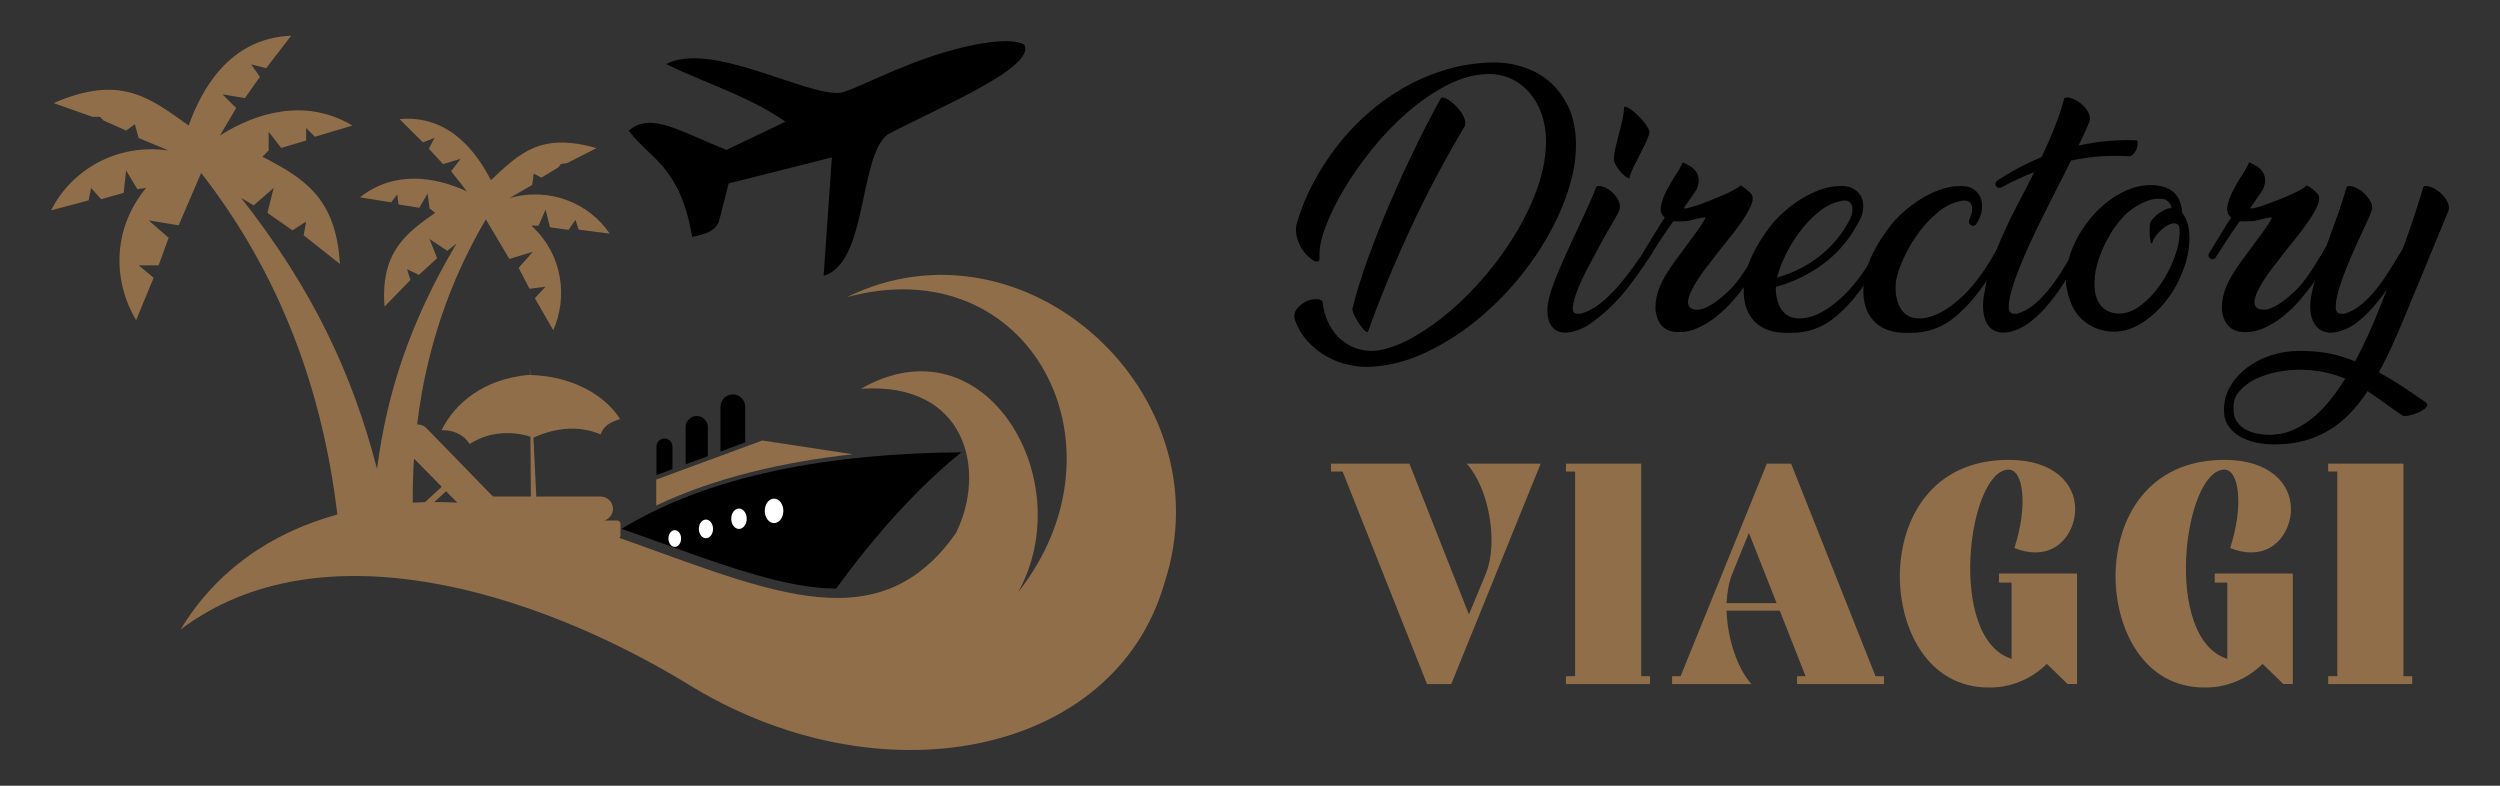 <?xml version="1.0" encoding="utf-8"?>
<!-- Generator: Adobe Illustrator 16.0.0, SVG Export Plug-In . SVG Version: 6.00 Build 0)  -->
<!DOCTYPE svg PUBLIC "-//W3C//DTD SVG 1.1//EN" "http://www.w3.org/Graphics/SVG/1.1/DTD/svg11.dtd">
<svg version="1.1" id="Calque_1" xmlns="http://www.w3.org/2000/svg" xmlns:xlink="http://www.w3.org/1999/xlink" x="0px" y="0px"
	 width="175px" height="55px" viewBox="0 0 175 55" enable-background="new 0 0 175 55" xml:space="preserve">
<rect x="0" y="0" width="175" height="55" fill="#333333" stroke="none"/>
<g>
	<g>
		<g>
			<path d="M104.064,4.387c0.851-0.053,1.648,0.032,2.393,0.252c0.742,0.223,1.391,0.563,1.946,1.024
				c0.553,0.46,0.998,1.036,1.338,1.726c0.337,0.688,0.527,1.475,0.566,2.353c0.055,1.067-0.101,2.192-0.467,3.374
				c-0.363,1.183-0.881,2.354-1.55,3.518c-0.669,1.162-1.47,2.279-2.402,3.346s-1.943,2.013-3.03,2.836
				c-1.089,0.826-2.22,1.494-3.396,2.01c-1.176,0.511-2.353,0.795-3.528,0.85c-0.472,0.027-0.977-0.018-1.51-0.133
				c-0.533-0.113-1.044-0.307-1.53-0.577c-0.486-0.269-0.933-0.621-1.338-1.054c-0.406-0.434-0.717-0.959-0.933-1.58
				c-0.054-0.258-0.008-0.486,0.142-0.689c0.148-0.203,0.334-0.364,0.558-0.487c0.224-0.121,0.455-0.194,0.699-0.213
				c0.243-0.021,0.426,0.024,0.547,0.133c0.067,0.606,0.221,1.142,0.457,1.601c0.235,0.459,0.529,0.834,0.881,1.125
				s0.74,0.499,1.166,0.627c0.426,0.129,0.861,0.166,1.309,0.113c0.771-0.108,1.597-0.409,2.482-0.903
				c0.884-0.491,1.768-1.114,2.646-1.862c0.878-0.751,1.72-1.602,2.523-2.557c0.804-0.953,1.517-1.952,2.14-2.999
				c0.621-1.049,1.117-2.113,1.49-3.193c0.371-1.081,0.557-2.128,0.557-3.142c0-0.691-0.102-1.32-0.304-1.896
				c-0.204-0.574-0.483-1.071-0.841-1.49c-0.359-0.42-0.789-0.746-1.287-0.982c-0.5-0.238-1.055-0.349-1.664-0.336
				c-0.931,0.028-1.871,0.286-2.816,0.771c-0.946,0.486-1.862,1.111-2.747,1.875c-0.886,0.765-1.714,1.621-2.484,2.574
				c-0.77,0.954-1.436,1.898-1.996,2.84c-0.561,0.938-0.996,1.83-1.308,2.676c-0.312,0.844-0.444,1.544-0.404,2.096
				c0.013,0.164-0.028,0.259-0.123,0.284c-0.095,0.028-0.216-0.005-0.364-0.101c-0.148-0.095-0.304-0.229-0.466-0.404
				c-0.163-0.176-0.305-0.387-0.428-0.63c-0.12-0.243-0.205-0.502-0.251-0.78c-0.049-0.276-0.024-0.563,0.07-0.861
				c0.269-0.906,0.638-1.8,1.104-2.686c0.467-0.887,1.01-1.732,1.632-2.544c0.622-0.811,1.32-1.565,2.098-2.261
				s1.612-1.303,2.504-1.826c0.894-0.519,1.836-0.938,2.828-1.254C101.965,4.629,102.997,4.443,104.064,4.387z M100.861,6.882
				c0.054-0.095,0.186-0.085,0.396,0.03c0.209,0.115,0.423,0.276,0.638,0.487c0.217,0.208,0.396,0.449,0.538,0.718
				c0.142,0.271,0.172,0.515,0.092,0.73c-1.421,2.38-2.698,4.795-3.832,7.247c-1.136,2.456-2.109,4.814-2.92,7.087
				c-0.026,0.092-0.104,0.082-0.233-0.031c-0.128-0.114-0.26-0.273-0.395-0.477c-0.136-0.203-0.253-0.412-0.354-0.63
				c-0.103-0.216-0.138-0.372-0.112-0.465c0.258-1.054,0.619-2.223,1.085-3.507c0.467-1.284,0.982-2.585,1.551-3.902
				c0.567-1.318,1.159-2.608,1.774-3.871C99.702,9.033,100.293,7.896,100.861,6.882z"/>
			<path d="M111.748,13.064c0.134-0.066,0.313-0.057,0.537,0.031c0.222,0.088,0.425,0.221,0.607,0.394
				c0.182,0.179,0.325,0.38,0.425,0.61c0.103,0.229,0.105,0.452,0.011,0.668c-0.081,0.189-0.246,0.494-0.496,0.913
				c-0.251,0.419-0.521,0.894-0.811,1.429c-0.291,0.534-0.586,1.084-0.882,1.65c-0.298,0.568-0.537,1.09-0.72,1.563
				c-0.184,0.475-0.291,0.861-0.325,1.165c-0.034,0.306,0.071,0.464,0.315,0.476h0.222c0.486-0.135,0.94-0.365,1.358-0.697
				c0.419-0.33,0.814-0.707,1.186-1.127c0.371-0.416,0.723-0.858,1.055-1.317c0.331-0.46,0.638-0.892,0.923-1.296
				c0.053-0.067,0.121-0.105,0.203-0.112c0.08-0.005,0.148,0.007,0.202,0.04c0.053,0.035,0.088,0.088,0.101,0.162
				c0.015,0.076-0.02,0.159-0.101,0.254c-0.568,0.879-1.149,1.692-1.743,2.443c-0.596,0.75-1.305,1.443-2.129,2.078
				c-0.108,0.08-0.236,0.176-0.386,0.283c-0.148,0.108-0.317,0.206-0.507,0.293c-0.188,0.09-0.396,0.164-0.618,0.225
				c-0.223,0.06-0.449,0.091-0.679,0.091c-0.283-0.013-0.515-0.093-0.688-0.244c-0.176-0.147-0.306-0.343-0.386-0.587
				c-0.081-0.244-0.115-0.52-0.103-0.831c0.015-0.312,0.075-0.642,0.183-0.995c0.136-0.486,0.345-1.059,0.629-1.722
				c0.284-0.661,0.587-1.342,0.912-2.038c0.324-0.695,0.642-1.378,0.952-2.048C111.309,14.149,111.558,13.564,111.748,13.064z
				 M113.692,7.47c0.123-0.013,0.284,0.055,0.488,0.203c0.202,0.148,0.401,0.323,0.597,0.527c0.195,0.203,0.362,0.409,0.497,0.618
				c0.134,0.21,0.202,0.354,0.202,0.436c-0.068,0.257-0.164,0.518-0.293,0.781c-0.128,0.264-0.262,0.533-0.406,0.811
				c-0.142,0.276-0.28,0.55-0.416,0.821c-0.135,0.269-0.235,0.54-0.303,0.811c-0.108-0.015-0.226-0.075-0.355-0.184
				c-0.129-0.107-0.246-0.233-0.355-0.374c-0.108-0.143-0.198-0.283-0.273-0.426c-0.074-0.142-0.11-0.267-0.11-0.375
				c0.013-0.23,0.054-0.494,0.122-0.791c0.065-0.298,0.144-0.609,0.231-0.934c0.088-0.323,0.169-0.652,0.244-0.981
				C113.635,8.082,113.679,7.766,113.692,7.47z"/>
			<path d="M122.309,19.775c-0.283,0.406-0.607,0.818-0.974,1.236c-0.363,0.42-0.757,0.797-1.174,1.135
				c-0.42,0.34-0.867,0.613-1.338,0.82c-0.475,0.209-0.961,0.303-1.461,0.275c-0.515-0.028-0.891-0.217-1.135-0.568
				c-0.244-0.351-0.358-0.758-0.344-1.217c0.013-0.42,0.088-0.811,0.222-1.175c0.135-0.364,0.307-0.721,0.518-1.065
				c0.208-0.344,0.439-0.685,0.688-1.023c0.25-0.336,0.51-0.688,0.781-1.055c0.176-0.243,0.352-0.481,0.526-0.72
				c0.176-0.235,0.324-0.444,0.446-0.628c0.121-0.184,0.209-0.326,0.264-0.434c0.053-0.111,0.053-0.156,0-0.145
				c-0.203,0.028-0.376,0.059-0.516,0.092c-0.143,0.035-0.275,0.067-0.397,0.102c-0.12,0.033-0.25,0.059-0.384,0.071
				c-0.135,0.013-0.299,0.021-0.488,0.021c-0.066,0-0.135,0-0.203,0c-0.066,0-0.135-0.008-0.2-0.021
				c-0.313,0.432-0.609,0.866-0.894,1.298c-0.283,0.432-0.554,0.851-0.811,1.258c-0.04,0.065-0.098,0.104-0.172,0.109
				c-0.074,0.008-0.138-0.006-0.193-0.039c-0.054-0.035-0.094-0.088-0.12-0.163c-0.027-0.073-0.009-0.159,0.061-0.254
				c0.269-0.433,0.522-0.849,0.76-1.245c0.236-0.398,0.49-0.801,0.76-1.207c-0.242-0.204-0.33-0.478-0.264-0.821
				c0.067-0.345,0.204-0.71,0.404-1.095c0.203-0.387,0.42-0.753,0.649-1.104c0.232-0.351,0.386-0.636,0.467-0.851
				c0.162,0.067,0.328,0.15,0.496,0.254c0.17,0.1,0.307,0.221,0.416,0.363c0.107,0.141,0.176,0.316,0.203,0.527
				c0.027,0.209-0.021,0.463-0.142,0.76l-0.853,1.236c-0.053,0.082-0.006,0.107,0.143,0.082c0.148-0.027,0.358-0.085,0.627-0.173
				c0.272-0.088,0.572-0.196,0.903-0.324c0.329-0.128,0.651-0.261,0.964-0.396c0.311-0.136,0.584-0.266,0.82-0.395
				c0.234-0.128,0.389-0.233,0.457-0.313c0.039,0,0.096,0.025,0.171,0.08c0.073,0.053,0.156,0.115,0.244,0.184
				s0.163,0.135,0.231,0.201c0.068,0.068,0.11,0.107,0.122,0.123c0.137,0.203,0.132,0.469-0.01,0.801
				c-0.142,0.331-0.361,0.713-0.659,1.145c-0.297,0.432-0.646,0.896-1.055,1.389c-0.404,0.494-0.803,1.004-1.193,1.531
				c-0.137,0.162-0.285,0.354-0.447,0.577c-0.162,0.223-0.318,0.454-0.466,0.689c-0.149,0.236-0.277,0.47-0.386,0.699
				c-0.107,0.229-0.176,0.438-0.203,0.629c-0.026,0.188,0.006,0.341,0.094,0.455c0.086,0.116,0.258,0.181,0.515,0.192
				c0.176,0.016,0.388-0.037,0.639-0.15c0.25-0.115,0.519-0.278,0.8-0.487c0.285-0.21,0.568-0.456,0.852-0.739
				c0.285-0.284,0.542-0.588,0.771-0.912c0.271-0.391,0.518-0.771,0.739-1.137c0.223-0.364,0.41-0.683,0.557-0.951
				c0.057-0.068,0.117-0.105,0.193-0.113c0.073-0.005,0.142,0.01,0.202,0.053c0.062,0.039,0.101,0.093,0.122,0.16
				c0.02,0.068,0.005,0.148-0.051,0.244c-0.229,0.352-0.444,0.71-0.647,1.074C122.753,19.084,122.538,19.437,122.309,19.775z"/>
			<path d="M129.973,15.781c-0.61,1.095-1.406,2.004-2.393,2.727s-2.075,1.246-3.265,1.57c-0.015,0.232,0,0.46,0.042,0.691
				c0.039,0.229,0.107,0.443,0.202,0.646c0.093,0.204,0.223,0.379,0.384,0.528c0.163,0.147,0.366,0.251,0.61,0.303
				c0.295,0.069,0.637,0.058,1.022-0.03s0.791-0.263,1.216-0.526c0.425-0.265,0.862-0.61,1.309-1.044
				c0.447-0.432,0.884-0.959,1.316-1.582c0.217-0.309,0.412-0.615,0.588-0.911s0.337-0.582,0.486-0.851
				c0.054-0.068,0.119-0.105,0.195-0.113c0.073-0.005,0.139,0.01,0.202,0.053c0.059,0.039,0.103,0.093,0.132,0.16
				c0.024,0.068,0.013,0.148-0.041,0.244c-0.19,0.299-0.394,0.622-0.608,0.973c-0.217,0.353-0.456,0.719-0.72,1.105
				c-0.264,0.385-0.555,0.771-0.872,1.154c-0.317,0.387-0.674,0.754-1.064,1.105c-0.393,0.352-0.771,0.619-1.135,0.801
				c-0.366,0.182-0.711,0.311-1.035,0.386c-0.322,0.073-0.613,0.116-0.872,0.121c-0.254,0.007-0.466,0.009-0.627,0.009
				c-0.921,0-1.636-0.242-2.151-0.727c-0.513-0.488-0.788-1.15-0.83-1.988c-0.026-0.771,0.112-1.537,0.418-2.303
				c0.303-0.762,0.791-1.588,1.47-2.482c0.215-0.283,0.505-0.59,0.871-0.922c0.364-0.33,0.77-0.639,1.216-0.922
				c0.444-0.284,0.921-0.513,1.419-0.689c0.498-0.175,1.001-0.258,1.499-0.243c0.324,0,0.605,0.073,0.842,0.224
				c0.237,0.148,0.408,0.347,0.518,0.598c0.107,0.249,0.137,0.54,0.091,0.871C130.36,15.049,130.217,15.402,129.973,15.781z
				 M124.418,19.349c-0.015,0.026-0.021,0.055-0.021,0.083c1.096-0.313,2.082-0.809,2.959-1.491
				c0.879-0.683,1.589-1.536,2.129-2.563c0.19-0.395,0.239-0.729,0.142-1.004c-0.093-0.278-0.33-0.382-0.708-0.314
				c-0.566,0.108-1.102,0.364-1.602,0.771c-0.501,0.404-0.947,0.87-1.338,1.397c-0.394,0.527-0.723,1.069-0.994,1.632
				C124.714,18.42,124.523,18.916,124.418,19.349z"/>
			<path d="M140.351,17.646c-0.19,0.299-0.393,0.622-0.607,0.973c-0.218,0.353-0.457,0.719-0.721,1.105
				c-0.264,0.385-0.554,0.771-0.871,1.154c-0.317,0.387-0.672,0.754-1.064,1.105c-0.394,0.352-0.771,0.619-1.136,0.801
				c-0.363,0.182-0.71,0.311-1.032,0.386c-0.325,0.073-0.615,0.116-0.872,0.121c-0.256,0.007-0.466,0.009-0.63,0.009
				c-0.918,0-1.633-0.242-2.148-0.727c-0.513-0.488-0.788-1.15-0.83-1.988c-0.029-0.771,0.11-1.537,0.415-2.303
				c0.303-0.762,0.794-1.588,1.47-2.482c0.215-0.283,0.508-0.59,0.872-0.922c0.363-0.33,0.769-0.639,1.216-0.922
				c0.446-0.284,0.92-0.513,1.418-0.689c0.501-0.175,1.001-0.258,1.499-0.243c0.325,0,0.601,0.073,0.823,0.224
				c0.222,0.148,0.383,0.344,0.485,0.588c0.103,0.243,0.132,0.526,0.093,0.851c-0.041,0.324-0.171,0.655-0.386,0.994
				c-0.109,0.136-0.231,0.165-0.366,0.091c-0.134-0.075-0.181-0.199-0.142-0.375c0.203-0.406,0.262-0.748,0.174-1.023
				c-0.088-0.278-0.327-0.382-0.721-0.314c-0.566,0.108-1.101,0.364-1.602,0.771c-0.5,0.404-0.944,0.87-1.338,1.397
				c-0.391,0.527-0.723,1.069-0.993,1.632c-0.269,0.561-0.459,1.057-0.566,1.489c-0.068,0.243-0.103,0.517-0.103,0.823
				c0,0.303,0.041,0.598,0.122,0.881c0.08,0.283,0.21,0.532,0.386,0.75c0.176,0.217,0.417,0.364,0.729,0.444
				c0.296,0.069,0.638,0.058,1.023-0.03s0.791-0.263,1.216-0.526c0.427-0.265,0.861-0.61,1.309-1.044
				c0.444-0.432,0.884-0.959,1.315-1.582c0.217-0.309,0.412-0.615,0.588-0.911s0.338-0.582,0.488-0.851
				c0.052-0.068,0.117-0.105,0.193-0.113c0.073-0.005,0.142,0.01,0.2,0.053c0.062,0.039,0.105,0.093,0.134,0.16
				C140.417,17.471,140.404,17.551,140.351,17.646z"/>
			<path d="M140.085,13.125c-0.093,0.027-0.174,0.027-0.242,0s-0.115-0.07-0.142-0.131c-0.029-0.063-0.029-0.127,0-0.203
				c0.026-0.074,0.081-0.138,0.161-0.193c0.986-0.635,2-1.167,3.042-1.602c0.391-0.811,0.72-1.561,0.981-2.249
				c0.264-0.69,0.471-1.317,0.62-1.885c0.134-0.068,0.315-0.058,0.547,0.03c0.229,0.088,0.446,0.216,0.647,0.384
				c0.202,0.171,0.365,0.369,0.488,0.601c0.121,0.229,0.141,0.451,0.061,0.668c-0.057,0.147-0.146,0.363-0.273,0.646
				c-0.129,0.286-0.288,0.615-0.477,0.994c1.351-0.296,2.715-0.419,4.095-0.363c0.039,0.107,0.052,0.229,0.029,0.363
				c-0.02,0.136-0.059,0.262-0.122,0.377c-0.059,0.113-0.137,0.208-0.232,0.283c-0.095,0.073-0.189,0.104-0.283,0.091
				c-0.676-0.04-1.34-0.038-1.996,0.011c-0.657,0.047-1.328,0.145-2.018,0.293c-0.15,0.311-0.305,0.623-0.466,0.934
				c-0.163,0.309-0.319,0.615-0.466,0.911c-0.096,0.188-0.271,0.538-0.527,1.044c-0.257,0.508-0.545,1.084-0.862,1.732
				c-0.317,0.65-0.632,1.332-0.942,2.049c-0.313,0.715-0.566,1.37-0.759,1.965c-0.198,0.596-0.311,1.09-0.335,1.481
				c-0.029,0.392,0.088,0.595,0.344,0.606h0.242c0.459-0.135,0.889-0.378,1.287-0.727c0.4-0.352,0.769-0.751,1.105-1.198
				c0.337-0.446,0.652-0.911,0.942-1.397c0.29-0.487,0.563-0.934,0.82-1.338c0.042-0.068,0.098-0.105,0.173-0.113
				c0.074-0.005,0.143,0.01,0.203,0.053c0.061,0.039,0.105,0.093,0.132,0.16c0.026,0.068,0.013,0.148-0.042,0.244
				c-0.268,0.419-0.531,0.846-0.791,1.277c-0.256,0.433-0.521,0.852-0.801,1.258c-0.275,0.404-0.573,0.797-0.891,1.175
				c-0.317,0.379-0.664,0.723-1.043,1.034c-0.095,0.08-0.217,0.176-0.365,0.283c-0.149,0.108-0.313,0.206-0.498,0.293
				c-0.182,0.09-0.379,0.164-0.586,0.225c-0.21,0.06-0.436,0.091-0.679,0.091c-0.286-0.013-0.525-0.091-0.721-0.233
				c-0.195-0.141-0.345-0.335-0.446-0.578c-0.101-0.242-0.161-0.524-0.181-0.842c-0.022-0.314,0.002-0.65,0.07-1.004
				c0.107-0.742,0.283-1.468,0.524-2.178c0.245-0.711,0.521-1.413,0.833-2.109c0.311-0.695,0.649-1.388,1.013-2.078
				c0.367-0.688,0.723-1.383,1.074-2.086l0.062-0.123c-0.378,0.148-0.759,0.312-1.146,0.486
				C140.866,12.714,140.478,12.91,140.085,13.125z"/>
			<path d="M150.993,12.984c0.324,0.04,0.598,0.121,0.822,0.244c0.223,0.12,0.4,0.269,0.537,0.444
				c0.135,0.175,0.232,0.371,0.293,0.587c0.061,0.219,0.098,0.435,0.112,0.65c0.241,0.297,0.397,0.688,0.466,1.175
				c0.096,0.759,0.01,1.559-0.254,2.402c-0.264,0.845-0.648,1.619-1.154,2.321c-0.508,0.703-1.099,1.281-1.775,1.732
				c-0.676,0.454-1.371,0.68-2.087,0.68c-0.771-0.012-1.452-0.254-2.048-0.72c-0.596-0.467-0.994-1.18-1.197-2.139
				c-0.121-0.513-0.131-1.06-0.029-1.642c0.101-0.58,0.286-1.155,0.557-1.723c0.271-0.569,0.611-1.108,1.023-1.621
				c0.412-0.515,0.874-0.961,1.379-1.338c0.506-0.379,1.045-0.668,1.611-0.863C149.818,12.979,150.399,12.917,150.993,12.984z
				 M150.648,17.059c-0.054-0.012-0.091-0.07-0.112-0.173c-0.02-0.101-0.037-0.216-0.049-0.344c-0.015-0.128-0.018-0.267-0.01-0.417
				c0.005-0.148,0.01-0.275,0.01-0.385c0.012-0.122,0.068-0.242,0.161-0.363c0.095-0.123,0.2-0.23,0.315-0.326
				c0.114-0.094,0.227-0.172,0.334-0.233c0.107-0.061,0.184-0.103,0.223-0.131c0.163-0.081,0.324-0.12,0.488-0.12
				c-0.027-0.191-0.115-0.352-0.267-0.487c-0.146-0.136-0.417-0.19-0.808-0.163c-0.328,0.027-0.691,0.146-1.097,0.354
				c-0.405,0.211-0.776,0.478-1.116,0.801c-0.363,0.38-0.693,0.809-0.98,1.289c-0.293,0.479-0.53,0.971-0.721,1.47
				c-0.19,0.5-0.314,0.989-0.376,1.47c-0.059,0.479-0.046,0.912,0.042,1.297c0.088,0.387,0.258,0.699,0.518,0.943
				c0.256,0.244,0.605,0.377,1.055,0.405c0.524,0.026,1.049-0.156,1.569-0.548c0.521-0.393,0.986-0.883,1.399-1.479
				c0.412-0.596,0.742-1.234,0.993-1.918c0.249-0.68,0.366-1.305,0.354-1.875c0-0.283-0.096-0.444-0.283-0.484
				c-0.149-0.027-0.315,0.006-0.498,0.1c-0.184,0.096-0.354,0.217-0.518,0.365c-0.162,0.15-0.303,0.311-0.426,0.486
				C150.729,16.768,150.661,16.924,150.648,17.059z"/>
			<path d="M161.96,19.775c-0.283,0.406-0.609,0.818-0.973,1.236c-0.365,0.42-0.756,0.797-1.176,1.135
				c-0.418,0.34-0.865,0.613-1.338,0.82c-0.472,0.209-0.96,0.303-1.461,0.275c-0.512-0.028-0.891-0.217-1.135-0.568
				c-0.244-0.351-0.359-0.758-0.344-1.217c0.014-0.42,0.088-0.811,0.222-1.175c0.137-0.364,0.308-0.721,0.518-1.065
				c0.21-0.344,0.439-0.685,0.69-1.023c0.25-0.336,0.508-0.688,0.779-1.055c0.176-0.243,0.352-0.481,0.527-0.72
				c0.176-0.235,0.324-0.444,0.447-0.628c0.121-0.184,0.209-0.326,0.264-0.434c0.053-0.111,0.053-0.156,0-0.145
				c-0.203,0.028-0.377,0.059-0.518,0.092c-0.143,0.035-0.273,0.067-0.396,0.102c-0.121,0.033-0.251,0.059-0.385,0.071
				c-0.135,0.013-0.299,0.021-0.486,0.021c-0.068,0-0.137,0-0.203,0c-0.068,0-0.137-0.008-0.202-0.021
				c-0.313,0.432-0.608,0.866-0.892,1.298s-0.557,0.851-0.813,1.258c-0.039,0.065-0.098,0.104-0.171,0.109
				c-0.075,0.008-0.14-0.006-0.192-0.039c-0.055-0.035-0.096-0.088-0.123-0.163c-0.026-0.073-0.007-0.159,0.062-0.254
				c0.271-0.433,0.522-0.849,0.759-1.245c0.237-0.398,0.491-0.801,0.762-1.207c-0.244-0.204-0.332-0.478-0.264-0.821
				c0.068-0.345,0.203-0.71,0.406-1.095c0.202-0.387,0.42-0.753,0.646-1.104c0.232-0.351,0.386-0.636,0.469-0.851
				c0.161,0.067,0.327,0.15,0.496,0.254c0.168,0.1,0.307,0.221,0.414,0.363c0.11,0.141,0.176,0.316,0.203,0.527
				c0.029,0.209-0.02,0.463-0.142,0.76l-0.853,1.236c-0.053,0.082-0.004,0.107,0.145,0.082c0.146-0.027,0.356-0.085,0.627-0.173
				c0.271-0.088,0.572-0.196,0.901-0.324c0.332-0.128,0.654-0.261,0.964-0.396c0.311-0.136,0.584-0.266,0.82-0.395
				c0.236-0.128,0.389-0.233,0.457-0.313c0.041,0,0.098,0.025,0.174,0.08c0.072,0.053,0.152,0.115,0.244,0.184
				c0.084,0.068,0.162,0.135,0.231,0.201c0.067,0.068,0.106,0.107,0.12,0.123c0.137,0.203,0.134,0.469-0.01,0.801
				c-0.143,0.331-0.361,0.713-0.66,1.145c-0.295,0.432-0.646,0.896-1.052,1.389c-0.405,0.494-0.804,1.004-1.196,1.531
				c-0.137,0.162-0.283,0.354-0.447,0.577c-0.16,0.223-0.316,0.454-0.466,0.689c-0.149,0.236-0.276,0.47-0.386,0.699
				c-0.107,0.229-0.176,0.438-0.203,0.629c-0.023,0.188,0.006,0.341,0.094,0.455c0.088,0.116,0.258,0.181,0.515,0.192
				c0.176,0.016,0.388-0.037,0.64-0.15c0.249-0.115,0.518-0.278,0.801-0.487c0.283-0.21,0.566-0.456,0.852-0.739
				c0.283-0.284,0.54-0.588,0.77-0.912c0.271-0.391,0.518-0.771,0.74-1.137c0.225-0.364,0.41-0.683,0.559-0.951
				c0.054-0.068,0.117-0.105,0.193-0.113c0.072-0.005,0.141,0.01,0.201,0.053c0.059,0.039,0.102,0.093,0.123,0.16
				c0.02,0.068,0.002,0.148-0.051,0.244c-0.23,0.352-0.447,0.71-0.65,1.074C162.405,19.084,162.19,19.437,161.96,19.775z"/>
			<path d="M164.271,13.064c0.135-0.066,0.313-0.057,0.537,0.031c0.223,0.088,0.438,0.221,0.639,0.394
				c0.201,0.179,0.365,0.38,0.484,0.61c0.123,0.229,0.152,0.452,0.084,0.668c-0.068,0.189-0.201,0.494-0.396,0.913
				s-0.414,0.894-0.658,1.429c-0.244,0.534-0.48,1.084-0.711,1.65c-0.229,0.568-0.412,1.09-0.547,1.563
				c-0.134,0.475-0.203,0.861-0.203,1.165c0,0.306,0.123,0.464,0.367,0.476h0.242c0.445-0.135,0.863-0.371,1.256-0.707
				c0.394-0.339,0.755-0.726,1.084-1.156c0.332-0.434,0.643-0.885,0.934-1.359c0.29-0.472,0.557-0.911,0.801-1.317
				c0.256-0.675,0.508-1.378,0.749-2.108c0.244-0.729,0.481-1.479,0.71-2.25c0.135-0.066,0.315-0.057,0.537,0.031
				c0.223,0.088,0.438,0.221,0.641,0.394c0.202,0.179,0.363,0.38,0.485,0.61c0.122,0.229,0.149,0.452,0.081,0.668l-3.001,7.257
				c-0.31,0.758-0.618,1.471-0.921,2.139c-0.305,0.67-0.619,1.303-0.944,1.896c0.569,0.311,1.123,0.645,1.663,1.004
				c0.541,0.358,1.076,0.721,1.602,1.084c0.148,0.108,0.166,0.227,0.051,0.356c-0.115,0.128-0.281,0.241-0.496,0.344
				c-0.217,0.101-0.443,0.179-0.681,0.233c-0.234,0.053-0.4,0.053-0.495,0c-0.475-0.326-0.906-0.629-1.297-0.913
				c-0.393-0.283-0.771-0.548-1.138-0.791c-0.39,0.595-0.81,1.122-1.255,1.581c-0.447,0.459-0.932,0.849-1.459,1.168
				c-0.527,0.315-1.106,0.56-1.734,0.728c-0.627,0.17-1.32,0.254-2.077,0.254c-0.433,0-0.856-0.043-1.276-0.131
				s-0.794-0.225-1.126-0.415c-0.332-0.188-0.601-0.434-0.811-0.736s-0.315-0.677-0.315-1.122c0-0.594,0.145-1.144,0.436-1.648
				c0.29-0.504,0.681-0.941,1.166-1.312c0.486-0.371,1.048-0.662,1.683-0.869c0.638-0.209,1.306-0.314,2.007-0.314
				c0.447,0,0.842,0.019,1.186,0.051c0.346,0.035,0.668,0.08,0.965,0.144c0.296,0.06,0.584,0.133,0.859,0.221
				c0.279,0.087,0.572,0.193,0.885,0.316c0.322-0.61,0.634-1.245,0.932-1.898c0.295-0.654,0.581-1.325,0.85-2.016l0.447-1.135
				c-0.271,0.392-0.563,0.771-0.872,1.135c-0.31,0.365-0.649,0.703-1.013,1.015c-0.096,0.08-0.217,0.176-0.367,0.283
				c-0.148,0.108-0.313,0.206-0.498,0.293c-0.18,0.09-0.375,0.164-0.586,0.225c-0.209,0.06-0.434,0.091-0.678,0.091
				c-0.285-0.013-0.525-0.093-0.721-0.244c-0.195-0.147-0.349-0.343-0.457-0.587c-0.106-0.244-0.168-0.52-0.182-0.831
				s0.014-0.642,0.082-0.995c0.094-0.486,0.25-1.059,0.467-1.722c0.215-0.661,0.451-1.342,0.707-2.038
				c0.258-0.695,0.504-1.378,0.74-2.048C163.948,14.149,164.134,13.564,164.271,13.064z M158.878,30.438
				c0.54,0,1.053-0.099,1.531-0.294c0.48-0.196,0.939-0.467,1.377-0.811c0.439-0.346,0.857-0.758,1.248-1.237
				s0.771-1.01,1.135-1.592c-0.459-0.188-0.943-0.339-1.451-0.446c-0.504-0.107-1.083-0.169-1.73-0.181
				c-0.5,0-1.027,0.052-1.582,0.161c-0.554,0.107-1.059,0.272-1.521,0.496c-0.459,0.224-0.837,0.509-1.136,0.861
				c-0.297,0.351-0.432,0.765-0.404,1.237c0,0.364,0.08,0.663,0.244,0.891c0.16,0.231,0.368,0.414,0.617,0.548
				c0.249,0.135,0.522,0.23,0.82,0.286C158.324,30.411,158.607,30.438,158.878,30.438z"/>
		</g>
		<g>
			<path fill="#906E49" d="M98.658,32.455l4.166,10.558l1.189-2.864c0.882-2.16,0.221-5.975-1.345-7.693h5.18l-6.26,15.429h-1.696
				l-5.907-14.877h-0.814v-0.552H98.658z"/>
			<path fill="#906E49" d="M109.616,33.007v-0.552h5.269v14.879h0.618v0.55h-5.887v-0.55h0.64V33.007H109.616z"/>
			<path fill="#906E49" d="M117.642,47.334l6.037-14.879h1.699l5.908,14.879h0.593v0.55h-6.084v-0.55h0.596l-1.807-4.586h-3.726
				c0.066,1.898,0.706,3.969,1.741,5.136h-5.553v-0.55H117.642z M124.364,42.22l-1.94-4.915l-1.167,2.865
				c-0.244,0.596-0.354,1.3-0.398,2.05H124.364z"/>
			<path fill="#906E49" d="M140.614,32.19c3.215,0,4.648,1.72,4.648,3.417c0.021,1.388-0.926,3.064-2.775,3.064
				c-0.442,0-0.928-0.088-1.48-0.31c0.973-2.974,0.618-5.487-0.393-5.487c-2.844,0-4.365,11.814,0.198,13.247v-5.336h-0.884v-0.638
				h5.466v7.735h-0.661l-1.455-1.409c-1.146,1.123-2.598,1.674-4.078,1.652c-4.25,0-6.213-4.101-6.213-7.803
				C133.01,36.291,135.256,32.19,140.614,32.19z"/>
			<path fill="#906E49" d="M155.714,32.19c3.219,0,4.651,1.72,4.651,3.417c0.022,1.388-0.925,3.064-2.778,3.064
				c-0.441,0-0.923-0.088-1.475-0.31c0.967-2.974,0.617-5.487-0.398-5.487c-2.842,0-4.365,11.814,0.198,13.247v-5.336h-0.882v-0.638
				h5.467v7.735h-0.662l-1.452-1.409c-1.147,1.123-2.603,1.674-4.079,1.652c-4.254,0-6.217-4.101-6.217-7.803
				C148.109,36.291,150.358,32.19,155.714,32.19z"/>
			<path fill="#906E49" d="M162.972,33.007v-0.552h5.267v14.879h0.615v0.55h-5.882v-0.55h0.639V33.007H162.972z"/>
		</g>
	</g>
	<g>
		<path fill-rule="evenodd" clip-rule="evenodd" fill="#906E49" d="M45.936,35.383l0-1.812l7.424-2.737l6.327,0.964
			C54.963,32.321,50.148,33.389,45.936,35.383"/>
		<g>
			<g>
				<path fill-rule="evenodd" clip-rule="evenodd" d="M46.513,30.696L46.513,30.696c0.308,0,0.559,0.252,0.559,0.558v1.591
					l-1.119,0.411v-2.002C45.954,30.948,46.206,30.696,46.513,30.696"/>
				<path fill-rule="evenodd" clip-rule="evenodd" d="M51.299,27.609L51.299,27.609c0.478,0,0.867,0.389,0.867,0.866v2.492
					l-1.734,0.638v-3.13C50.432,27.998,50.822,27.609,51.299,27.609"/>
				<path fill-rule="evenodd" clip-rule="evenodd" d="M48.771,29.119L48.771,29.119c0.426,0,0.777,0.348,0.777,0.773v2.04
					l-1.553,0.571v-2.611C47.995,29.467,48.344,29.119,48.771,29.119"/>
				<path fill-rule="evenodd" clip-rule="evenodd" d="M43.511,37.017c6.202-3.792,14.69-5.288,23.785-5.355
					c-3.094,2.497-6.001,5.752-8.772,9.54c-1.861-0.015-3.765-0.44-5.482-0.925c-1.743-0.49-3.462-1.089-5.166-1.698
					C46.42,38.059,44.968,37.53,43.511,37.017"/>
			</g>
		</g>
		<path fill-rule="evenodd" clip-rule="evenodd" fill="#FFFFFF" d="M54.184,34.904c0.359,0,0.65,0.383,0.65,0.857
			c0,0.472-0.291,0.855-0.65,0.855c-0.359,0-0.651-0.384-0.651-0.855C53.533,35.287,53.825,34.904,54.184,34.904"/>
		<path fill-rule="evenodd" clip-rule="evenodd" fill="#FFFFFF" d="M51.728,35.598c0.299,0,0.542,0.32,0.542,0.713
			c0,0.394-0.243,0.714-0.542,0.714c-0.3,0-0.542-0.32-0.542-0.714C51.186,35.918,51.428,35.598,51.728,35.598"/>
		<path fill-rule="evenodd" clip-rule="evenodd" fill="#FFFFFF" d="M49.416,36.369c0.274,0,0.496,0.293,0.496,0.652
			c0,0.362-0.222,0.655-0.496,0.655c-0.274,0-0.497-0.293-0.497-0.655C48.919,36.662,49.141,36.369,49.416,36.369"/>
		<path fill-rule="evenodd" clip-rule="evenodd" fill="#FFFFFF" d="M47.234,37.112c0.246,0,0.444,0.262,0.444,0.584
			c0,0.324-0.199,0.586-0.444,0.586c-0.245,0-0.444-0.262-0.444-0.586C46.79,37.374,46.989,37.112,47.234,37.112"/>
		<path fill-rule="evenodd" clip-rule="evenodd" d="M50.852,10.494l4.125-1.972c-2.376-1.7-5.567-2.688-8.352-4.034
			c3.138-1.645,9.753,2.226,12.166,2.01c0.76-0.1,3.312-1.474,6.04-2.424c2.818-0.984,5.817-1.537,6.864-0.953
			c0.887,1.597-6.138,4.465-9.583,6.304c-2.023,1.632-1.372,8.978-4.458,9.88l0.577-8.287l-7.225,1.821l-0.649,2.541
			c-0.195,0.769-0.959,1.022-1.904,1.198c-0.87-4.992-2.917-5.4-4.431-7.421C45.49,7.778,47.677,9.234,50.852,10.494"/>
		<path fill-rule="evenodd" clip-rule="evenodd" fill="#906E49" d="M59.283,20.799c12.422-6.09,26.588,6.74,22.23,20.006
			c-3.488,12.178-20.051,15.439-33.563,6.959c-10.461-6.306-25.5-11.091-35.308-3.697c2.455-4.078,6.299-6.771,10.973-8.052
			c-1.037-8.71-4-16.81-9.535-23.908l-1.575,3.667l-2.101-0.351l1.4,1.225l-0.701,1.923h-1.4l1.051,0.871
			c-0.409,0.99-0.817,1.98-1.225,2.969c-1.576-2.619-1.751-6.287,0.7-9.256l-0.612,0.088l-0.789-1.311l-0.174,1.572l-1.576,0.438
			l-0.701-0.787l-0.174,0.871c-0.876,0.234-1.751,0.468-2.626,0.699c1.4-2.793,4.551-4.715,8.227-4.19L9.704,9.66L9.442,8.699
			L8.829,9.137L7.254,8.438L6.992,8.176H6.466c-0.904-0.318-1.809-0.639-2.713-0.96c4.639-2.009,6.651-0.438,9.453,1.573
			c0.875-2.446,2.8-6.114,7.176-6.289l-1.75,2.271l-1.05-0.263l0.612,0.872l-1.05,1.485l-1.576-0.263l0.964,0.962l-1.138,1.923
			c2.625-1.66,6.038-2.622,9.275-0.699l-2.624,0.783l-0.614-0.609v0.871l-1.75,0.525l-0.875-1.135v1.31l-0.438,0.438
			c2.888,1.485,5.163,2.882,5.426,7.507l-2.538-2.006l0.175-0.962l-0.962,0.612L18.72,14.9l0.437-1.746l-1.401,1.223
			c-0.291-0.176-0.583-0.352-0.875-0.523c4.985,6.354,7.779,12.273,9.509,18.967c0.708-5.381,2.323-10.303,5.567-15.777
			c-0.215,0.172-0.43,0.342-0.645,0.513l-1.247-0.831l0.532,1.35l-1.271,1.162l-0.834-0.391l0.24,0.75l-1.818,1.869
			c-0.275-3.725,1.397-5.08,3.551-6.569l-0.396-0.304l-0.137-1.047l-0.581,0.998l-1.455-0.234l-0.091-0.697l-0.426,0.551
			l-2.18-0.354c2.387-1.875,5.216-1.463,7.489-0.41l-1.111-1.417l0.669-0.868l-1.231,0.373L30.02,10.41l0.398-0.763l-0.813,0.32
			l-1.637-1.632c3.517-0.318,5.44,2.414,6.396,4.277c2.028-1.898,3.473-3.364,7.391-2.243c-0.689,0.351-1.378,0.702-2.068,1.053
			l-0.419,0.053l-0.183,0.239l-1.187,0.723l-0.535-0.287l-0.11,0.796l-1.588,0.917c2.884-0.804,5.604,0.404,7.016,2.492
			c-0.724-0.094-1.448-0.188-2.172-0.283l-0.231-0.682l-0.478,0.702l-1.304-0.185l-0.305-1.238L37.7,15.799l-0.499-0.007
			c2.269,2.12,2.514,5.069,1.528,7.325c-0.43-0.746-0.859-1.496-1.291-2.242l0.749-0.807l-1.12,0.145l-0.761-1.463l0.991-1.123
			l-1.643,0.498l-1.643-2.768c-3.632,6.168-5.161,12.855-5.121,19.826c4.025-0.212,8.43,0.43,12.949,1.938
			c11.339,3.902,19.402,8.251,25.069,0.205c2.179-4.349,0.768-10.629-6.647-10.111c8.718-5,15.365,6.416,11.006,14.243
			C79.333,31.237,72.141,17.321,59.283,20.799"/>
		<path fill-rule="evenodd" clip-rule="evenodd" fill="#906E49" d="M33.776,36.438c0-0.006-0.001-0.012-0.001-0.019
			c0.018,0.007,0.036,0.013,0.054,0.019H33.776z M28.995,36.438l2.231-2.054l2.022,2.054H28.995z M28.639,29.954L28.639,29.954
			c-0.279,0.271-0.334,0.689-0.162,1.017L28.4,30.893c-0.083-0.084-0.221-0.085-0.307-0.001l0,0
			c-0.085,0.084-0.086,0.221-0.003,0.307l2.832,2.876l-2.568,2.363h-0.549c-0.124,0-0.225,0.102-0.225,0.225v0.82
			c0,0.124,0.101,0.225,0.225,0.225h15.402c0.124,0,0.225-0.101,0.225-0.225v-0.82c0-0.123-0.101-0.225-0.225-0.225h-0.911
			c0.353-0.107,0.612-0.435,0.612-0.822l0,0c0-0.472-0.387-0.858-0.86-0.858H37.54l-0.201-4.12l0,0
			c1.476-0.678,3.151-0.898,4.708-0.229c0.197-0.611,0.703-0.87,1.362-1.08c-1.216-1.879-3.649-3.016-6.286-3.078l-0.031-0.641
			l0.004,0.641c-0.041-0.002-0.083-0.002-0.125-0.002c-3.048,0.283-5.091,1.903-6.063,3.867c0.687-0.034,1.528,0.237,1.967,0.969
			c1.136-0.764,2.719-0.999,4.254-0.517l0.033,4.189h-2.656l-4.651-4.784C29.527,29.633,28.979,29.626,28.639,29.954z"/>
	</g>
</g>
</svg>
